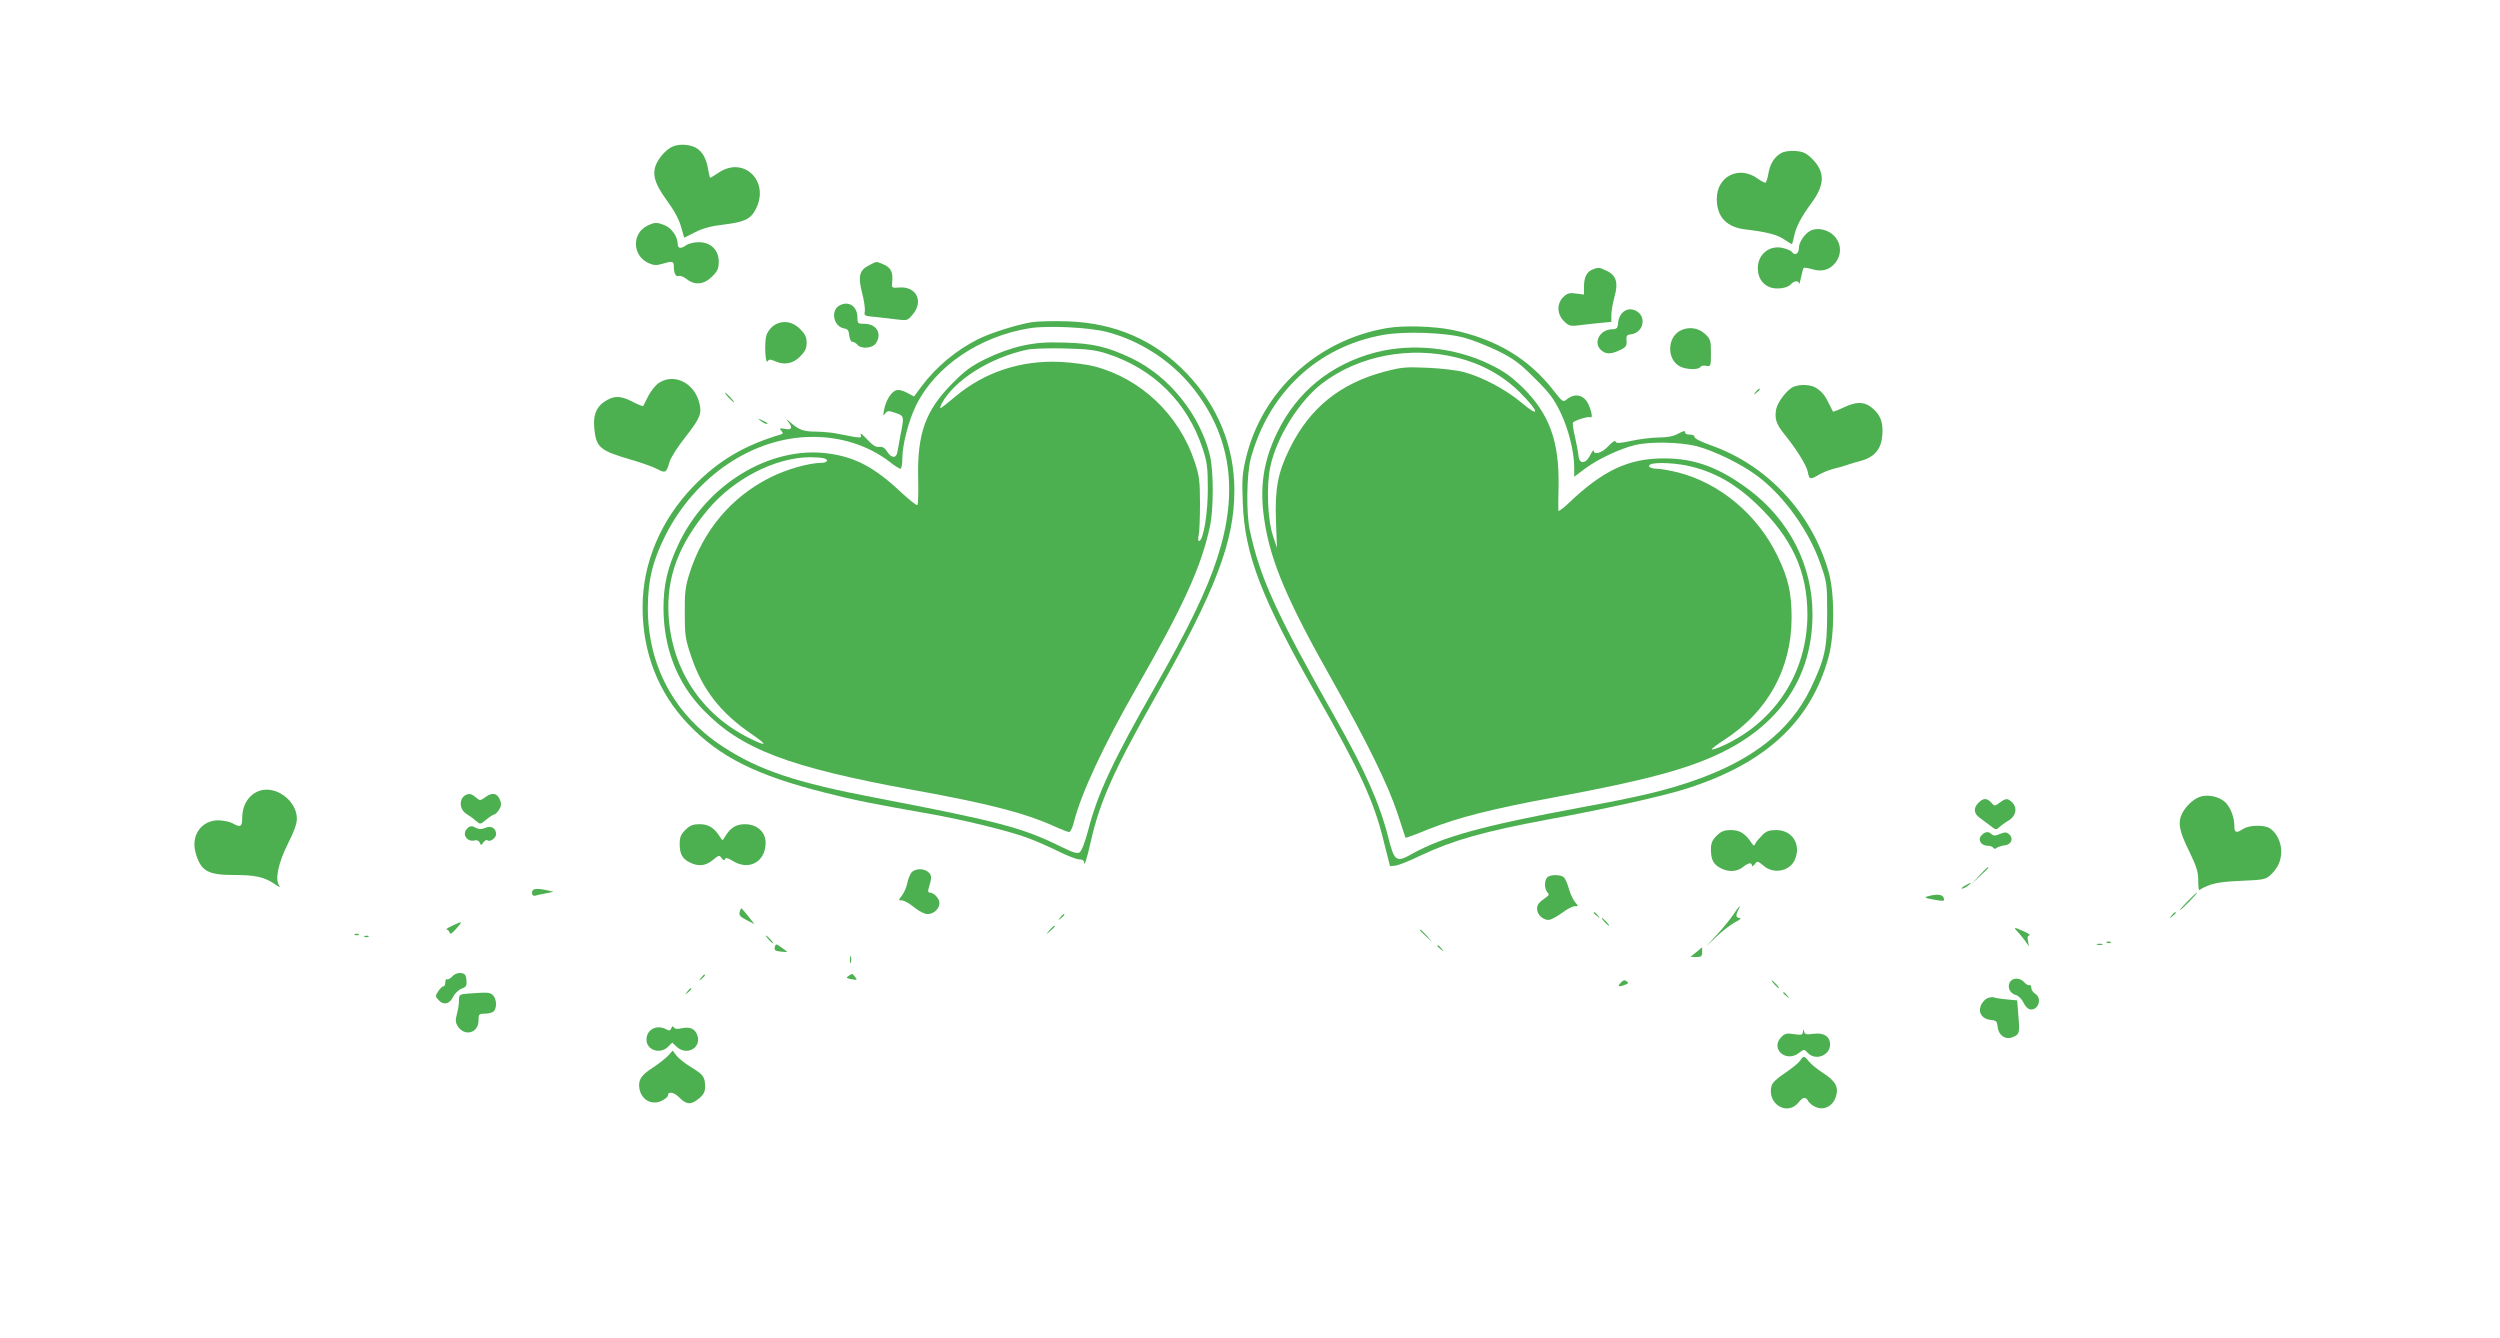 <?xml version="1.0" standalone="no"?>
<!DOCTYPE svg PUBLIC "-//W3C//DTD SVG 20010904//EN"
 "http://www.w3.org/TR/2001/REC-SVG-20010904/DTD/svg10.dtd">
<svg version="1.0" xmlns="http://www.w3.org/2000/svg"
 width="1280pt" height="685pt" viewBox="0 0 1280 685"
 preserveAspectRatio="xMidYMid meet">
<g transform="translate(0,685) scale(0.1,-0.1)"
fill="#4caf50" stroke="none">
<path d="M3445 6100 c-29 -12 -62 -46 -81 -82 -28 -54 -15 -105 50 -194 37
-50 63 -98 73 -135 l16 -56 56 28 c39 20 83 32 145 39 108 13 140 28 166 80
72 141 -60 272 -189 187 -22 -15 -42 -27 -45 -27 -2 0 -6 18 -10 41 -9 58 -31
96 -66 114 -31 16 -83 19 -115 5z"/>
<path d="M9119 6066 c-35 -20 -57 -56 -65 -106 -4 -22 -10 -42 -14 -45 -4 -2
-22 7 -40 20 -95 70 -210 13 -210 -103 0 -93 50 -146 149 -157 103 -12 160
-26 196 -51 20 -13 37 -24 39 -24 2 0 7 17 11 37 9 48 36 101 90 174 70 95 70
161 0 229 -27 26 -44 34 -82 37 -30 2 -58 -2 -74 -11z"/>
<path d="M3314 5694 c-79 -39 -77 -151 4 -190 29 -13 42 -14 72 -5 53 16 60
14 60 -13 0 -36 10 -55 26 -49 7 3 25 -5 40 -16 41 -33 89 -28 130 13 28 28
34 42 34 76 0 60 -41 100 -102 100 -24 0 -53 -7 -64 -15 -27 -20 -44 -18 -44
5 0 37 -30 81 -65 96 -43 17 -52 17 -91 -2z"/>
<path d="M9274 5671 c-32 -14 -64 -60 -64 -92 0 -29 -22 -40 -35 -19 -3 5 -22
14 -42 19 -70 20 -133 -29 -133 -102 0 -46 21 -81 60 -97 35 -14 92 -6 110 15
15 18 40 20 41 3 1 -7 5 7 10 31 5 24 11 46 14 49 3 3 22 0 42 -6 51 -15 88
-5 118 30 35 42 34 98 -2 138 -30 33 -82 46 -119 31z"/>
<path d="M4450 5492 c-50 -25 -58 -56 -36 -142 10 -38 16 -81 14 -94 -5 -23
-2 -24 56 -29 34 -4 84 -9 112 -13 48 -6 52 -5 77 26 57 67 19 144 -67 138
-41 -3 -41 -3 -38 29 5 50 -7 73 -44 89 -41 17 -32 17 -74 -4z"/>
<path d="M8153 5470 c-29 -12 -43 -40 -43 -88 l0 -40 -40 5 c-33 5 -45 2 -65
-17 -35 -33 -34 -88 2 -124 24 -24 33 -27 73 -22 25 3 73 9 108 12 l62 6 0 34
c0 19 7 61 16 94 21 73 9 111 -41 134 -37 18 -41 18 -72 6z"/>
<path d="M4300 5287 c-50 -25 -33 -111 24 -119 16 -2 22 -11 24 -35 2 -19 9
-33 16 -33 8 0 19 -7 26 -15 19 -23 76 -19 94 7 34 48 4 100 -57 100 -35 0
-37 2 -37 32 0 57 -43 87 -90 63z"/>
<path d="M8311 5253 c-14 -12 -24 -32 -26 -53 -2 -31 -6 -35 -34 -36 -62 -3
-95 -70 -53 -107 24 -22 52 -21 97 1 30 14 35 22 33 47 -3 25 1 31 22 33 75
11 82 110 9 127 -17 4 -33 0 -48 -12z"/>
<path d="M5280 5200 c-73 -12 -213 -56 -275 -88 -111 -56 -211 -140 -286 -239
l-39 -53 -36 19 c-24 13 -43 17 -58 12 -25 -10 -51 -53 -60 -101 -5 -29 -4
-32 6 -17 12 15 17 15 53 3 45 -16 45 -16 25 -116 -6 -36 -14 -75 -16 -87 -6
-31 -31 -29 -52 5 -12 19 -24 26 -40 24 -17 -3 -34 8 -63 39 -22 24 -37 35
-33 25 7 -17 4 -18 -32 -13 -21 4 -59 11 -84 16 -25 6 -73 10 -108 11 -68 0
-91 8 -137 49 -18 16 -23 18 -12 5 27 -33 22 -47 -14 -40 -27 5 -30 4 -19 -9
10 -12 10 -16 -1 -19 -189 -56 -320 -134 -447 -264 -169 -174 -262 -395 -262
-621 0 -232 80 -437 233 -598 161 -169 351 -264 707 -353 150 -38 225 -53 525
-106 171 -30 401 -86 498 -121 40 -14 111 -45 160 -69 48 -24 98 -44 112 -44
14 0 25 -5 25 -12 0 -31 14 10 35 104 46 204 118 365 336 750 305 539 399 787
399 1048 0 224 -85 432 -244 598 -163 171 -369 260 -616 267 -69 2 -150 0
-180 -5z m385 -49 c171 -44 330 -147 441 -285 196 -246 238 -530 127 -871 -53
-165 -148 -362 -320 -664 -213 -373 -294 -546 -341 -730 -17 -64 -34 -108 -44
-115 -13 -8 -35 -1 -100 31 -192 95 -322 129 -943 248 -410 78 -600 142 -782
261 -250 162 -387 417 -386 714 1 142 24 236 89 367 154 306 451 506 754 506
146 1 285 -44 393 -126 26 -21 52 -37 57 -37 6 0 10 24 10 53 0 70 32 193 70
271 99 201 326 355 585 396 93 14 298 4 390 -19z"/>
<path d="M5235 5080 c-56 -12 -125 -37 -185 -66 -78 -38 -110 -62 -175 -128
-136 -137 -179 -255 -174 -483 2 -73 0 -135 -4 -139 -3 -4 -41 26 -84 66 -137
129 -237 181 -378 199 -297 37 -621 -162 -763 -469 -55 -118 -75 -205 -75
-325 1 -203 69 -379 200 -516 196 -205 438 -297 1086 -415 375 -68 563 -116
716 -185 35 -16 69 -29 75 -29 7 0 18 24 25 53 37 146 150 388 318 682 245
427 334 625 378 830 19 90 19 282 0 362 -49 207 -209 407 -400 498 -124 59
-197 77 -345 81 -97 3 -145 -1 -215 -16z m430 -40 c239 -76 414 -249 492 -485
23 -69 27 -98 27 -205 1 -125 -23 -270 -45 -270 -5 0 -6 12 -2 28 4 15 7 88 7
162 0 119 -4 145 -27 215 -80 242 -276 428 -517 490 -36 9 -112 19 -170 22
-201 10 -389 -52 -537 -176 -40 -34 -75 -61 -78 -61 -3 0 0 10 6 23 65 121
249 237 440 277 24 5 109 8 189 6 117 -3 159 -8 215 -26z m-1448 -536 c30 -8
19 -24 -15 -24 -62 -1 -173 -32 -257 -74 -201 -100 -347 -274 -416 -496 -20
-63 -24 -96 -23 -200 0 -115 3 -133 34 -224 56 -166 150 -287 309 -395 85 -58
79 -66 -15 -19 -244 122 -395 352 -411 628 -11 194 51 361 201 540 132 158
343 267 521 269 28 0 60 -2 72 -5z"/>
<path d="M3956 5179 c-14 -11 -29 -33 -33 -49 -10 -39 -4 -148 7 -130 7 11 14
11 35 2 49 -23 94 -15 131 22 26 26 34 42 34 71 0 29 -8 45 -34 71 -41 41 -97
47 -140 13z"/>
<path d="M7100 5170 c-356 -61 -638 -321 -721 -666 -18 -77 -21 -108 -16 -229
10 -266 96 -489 379 -985 222 -389 293 -544 342 -745 l33 -130 28 3 c16 2 74
25 129 52 168 79 324 123 656 185 304 56 595 121 714 160 400 130 628 343 718
670 32 117 32 328 0 439 -87 302 -315 546 -605 647 -47 17 -82 34 -81 42 1 7
-10 12 -25 12 -16 0 -25 5 -23 13 1 8 -11 5 -35 -8 -26 -14 -57 -20 -100 -20
-34 0 -97 -8 -140 -17 -61 -13 -78 -14 -81 -4 -3 8 -16 -1 -37 -23 -32 -35
-75 -48 -75 -23 0 6 -8 -4 -18 -23 -22 -46 -56 -48 -60 -5 -1 17 -10 61 -18
98 -9 37 -14 71 -10 74 11 12 79 32 88 27 13 -8 9 23 -7 61 -22 54 -72 66
-116 28 -15 -13 -22 -8 -62 44 -128 166 -296 267 -522 314 -93 19 -249 24
-335 9z m400 -50 c41 -11 118 -42 170 -67 80 -40 110 -62 186 -138 75 -74 99
-105 133 -175 42 -87 71 -202 71 -286 l0 -45 56 42 c66 49 177 101 254 120 76
19 230 16 315 -5 93 -24 234 -93 318 -157 133 -101 261 -280 318 -447 33 -94
34 -102 34 -252 0 -182 -12 -233 -85 -386 -104 -215 -299 -368 -601 -472 -145
-50 -274 -81 -574 -136 -501 -93 -708 -150 -864 -237 -82 -47 -92 -40 -123 83
-42 169 -120 346 -271 612 -304 538 -386 718 -438 961 -19 87 -16 286 4 364
91 339 341 575 677 636 109 20 323 13 420 -15z"/>
<path d="M7044 5046 c-230 -60 -405 -203 -505 -411 -72 -149 -91 -283 -65
-451 31 -208 118 -413 351 -824 179 -318 283 -531 331 -677 21 -65 39 -120 40
-122 2 -2 54 17 117 43 153 61 327 105 657 166 459 85 681 145 855 232 298
149 455 392 455 703 0 249 -118 482 -324 637 -151 113 -275 160 -431 161 -187
1 -318 -60 -502 -237 -24 -22 -44 -36 -44 -31 -1 6 -1 64 1 130 3 226 -47 364
-180 497 -63 61 -97 86 -173 123 -177 86 -396 109 -583 61z m416 -27 c127 -32
234 -91 323 -179 100 -101 104 -134 5 -50 -79 66 -197 129 -293 155 -33 9
-116 19 -185 22 -114 5 -134 3 -222 -20 -228 -61 -382 -186 -484 -392 -62
-125 -77 -207 -71 -375 l5 -135 -20 60 c-28 84 -35 256 -14 355 31 151 150
340 268 429 188 141 446 190 688 130z m1204 -559 c120 -30 225 -91 326 -187
184 -175 263 -346 264 -568 0 -295 -162 -549 -430 -672 -30 -14 -57 -23 -60
-20 -3 2 26 24 63 48 223 144 345 364 346 624 0 129 -16 203 -73 320 -101 209
-293 371 -508 426 -41 10 -90 19 -108 19 -34 0 -54 14 -32 23 30 12 141 6 212
-13z"/>
<path d="M8601 5156 c-68 -38 -66 -152 4 -184 33 -15 92 -16 101 -1 3 6 17 9
30 6 23 -4 24 -3 24 65 0 65 -2 72 -31 99 -35 32 -86 38 -128 15z"/>
<path d="M3374 4890 c-17 -11 -42 -42 -55 -68 -13 -26 -25 -49 -26 -51 -2 -2
-28 8 -58 24 -61 31 -96 30 -145 -5 -39 -28 -54 -70 -47 -136 10 -96 28 -111
192 -159 50 -14 107 -35 129 -46 43 -23 48 -21 64 36 6 22 43 79 81 127 76 97
86 121 71 177 -27 102 -128 151 -206 101z"/>
<path d="M9184 4870 c-33 -13 -82 -77 -90 -115 -9 -48 0 -76 41 -127 64 -79
114 -160 121 -194 7 -40 12 -41 56 -15 18 11 51 24 73 30 22 5 54 14 70 20 17
6 50 16 74 22 60 15 98 54 106 112 10 66 -1 112 -36 146 -44 44 -86 49 -155
17 -31 -15 -58 -25 -59 -24 -1 2 -10 19 -19 38 -21 44 -35 62 -66 83 -26 18
-81 21 -116 7z"/>
<path d="M8989 4843 c-13 -16 -12 -17 4 -4 9 7 17 15 17 17 0 8 -8 3 -21 -13z"/>
<path d="M3730 4815 c13 -14 26 -25 28 -25 3 0 -5 11 -18 25 -13 14 -26 25
-28 25 -3 0 5 -11 18 -25z"/>
<path d="M3894 4696 c11 -9 24 -16 30 -16 12 0 7 5 -24 19 -24 11 -24 11 -6
-3z"/>
<path d="M1335 2803 c-58 -16 -95 -72 -95 -142 0 -45 -9 -49 -50 -26 -14 8
-46 14 -72 15 -86 0 -141 -76 -117 -164 26 -95 61 -116 196 -116 112 0 155
-10 209 -46 21 -15 32 -19 25 -10 -25 30 -7 116 43 216 31 61 46 102 46 128 0
89 -101 168 -185 145z"/>
<path d="M2390 2782 c-40 -14 -42 -74 -2 -99 15 -9 37 -25 49 -36 22 -19 22
-19 53 7 17 14 36 26 41 26 4 0 16 11 24 24 11 17 13 30 6 48 -14 37 -40 43
-74 18 -25 -19 -31 -20 -45 -7 -25 21 -35 25 -52 19z"/>
<path d="M11260 2769 c-33 -13 -68 -47 -86 -81 -25 -48 -17 -93 34 -195 38
-79 47 -107 47 -150 0 -29 2 -52 5 -50 55 33 95 42 212 47 117 5 128 7 153 30
38 36 55 73 55 122 0 48 -27 100 -62 119 -31 17 -104 14 -133 -5 -34 -23 -45
-20 -45 12 0 48 -19 97 -47 125 -32 30 -95 42 -133 26z"/>
<path d="M10130 2740 c-27 -27 -25 -55 6 -77 14 -10 38 -28 55 -41 26 -21 30
-22 44 -8 9 8 29 23 46 33 48 28 51 79 6 107 -12 8 -23 5 -45 -11 -30 -22 -30
-22 -47 -2 -23 24 -40 24 -65 -1z"/>
<path d="M3509 2601 c-23 -23 -29 -38 -29 -71 0 -52 13 -76 50 -95 44 -23 84
-19 120 12 30 25 33 26 45 9 9 -12 14 -13 17 -5 3 9 14 7 40 -9 83 -52 168 -4
168 93 0 55 -44 95 -105 95 -47 0 -74 -17 -104 -65 -11 -20 -12 -20 -24 -1
-29 47 -59 66 -104 66 -36 0 -50 -6 -74 -29z"/>
<path d="M2392 2608 c-29 -29 -1 -71 39 -61 11 3 21 -1 25 -11 6 -15 8 -15 19
1 8 10 17 15 20 11 12 -12 45 11 45 31 0 31 -26 46 -56 32 -17 -7 -31 -8 -44
-1 -24 13 -33 13 -48 -2z"/>
<path d="M8789 2571 c-23 -23 -29 -38 -29 -71 0 -52 13 -76 50 -95 40 -21 82
-19 113 5 28 23 47 26 47 8 0 -6 6 -3 14 7 13 18 15 18 46 -8 51 -44 133 -28
159 30 35 77 -11 153 -94 153 -37 0 -52 -5 -74 -28 -15 -15 -31 -34 -34 -42
-5 -12 -9 -12 -19 4 -32 48 -60 66 -105 66 -36 0 -50 -6 -74 -29z"/>
<path d="M10146 2574 c-22 -21 -4 -54 29 -54 13 0 27 -5 30 -10 4 -7 11 -8 18
-1 7 5 26 11 42 13 34 4 46 36 20 58 -12 10 -21 10 -46 0 -22 -10 -33 -10 -42
-1 -15 15 -33 14 -51 -5z"/>
<path d="M10135 2368 l-40 -43 43 40 c23 21 42 40 42 42 0 8 -9 0 -45 -39z"/>
<path d="M4667 2383 c-8 -10 -18 -35 -22 -56 -4 -20 -16 -48 -27 -62 -19 -25
-19 -25 0 -25 11 0 39 -16 62 -35 26 -21 53 -35 69 -35 32 0 61 27 61 57 0 22
-29 53 -49 53 -9 0 -11 7 -6 23 16 52 16 65 0 80 -22 22 -68 22 -88 0z"/>
<path d="M7922 2358 c-16 -16 -15 -61 1 -77 10 -10 8 -15 -8 -26 -38 -27 -45
-36 -45 -59 0 -28 29 -56 58 -56 12 0 42 16 68 35 25 19 55 35 66 35 20 0 20
1 4 19 -10 11 -24 40 -32 66 -7 27 -19 54 -25 61 -14 17 -71 18 -87 2z"/>
<path d="M10060 2315 c-14 -8 -20 -14 -14 -15 5 0 19 7 30 15 24 18 16 19 -16
0z"/>
<path d="M2724 2280 c0 -13 5 -18 16 -16 8 3 33 8 55 12 l40 8 -30 7 c-59 13
-81 10 -81 -11z"/>
<path d="M11200 2235 c-24 -25 -42 -45 -39 -45 3 0 25 20 49 45 24 25 42 45
39 45 -3 0 -25 -20 -49 -45z"/>
<path d="M9870 2261 c-20 -6 -15 -9 31 -17 52 -9 56 -9 51 8 -5 19 -35 22 -82
9z"/>
<path d="M8875 2168 c-16 -24 -53 -70 -84 -103 l-55 -60 54 51 c30 29 73 61
95 73 23 11 32 20 23 21 -20 0 -23 13 -8 41 19 34 3 20 -25 -23z"/>
<path d="M3787 2180 c-4 -16 3 -25 36 -41 l40 -21 -32 41 c-18 23 -34 41 -36
41 -1 0 -5 -9 -8 -20z"/>
<path d="M8160 2176 c0 -2 8 -10 18 -17 15 -13 16 -12 3 4 -13 16 -21 21 -21
13z"/>
<path d="M11119 2163 c-13 -16 -12 -17 4 -4 9 7 17 15 17 17 0 8 -8 3 -21 -13z"/>
<path d="M5429 2153 c-13 -16 -12 -17 4 -4 16 13 21 21 13 21 -2 0 -10 -8 -17
-17z"/>
<path d="M8215 2130 c10 -11 20 -20 23 -20 3 0 -3 9 -13 20 -10 11 -20 20 -23
20 -3 0 3 -9 13 -20z"/>
<path d="M2315 2110 c-22 -10 -35 -19 -28 -19 6 -1 13 -8 15 -16 2 -11 12 -5
34 20 35 40 34 41 -21 15z"/>
<path d="M5374 2088 l-19 -23 23 19 c21 18 27 26 19 26 -2 0 -12 -10 -23 -22z"/>
<path d="M10328 2082 c9 -9 27 -31 39 -47 l21 -30 -5 28 c-4 18 -1 27 8 28 8
0 -4 9 -26 19 -51 24 -59 24 -37 2z"/>
<path d="M7270 2087 c0 -2 15 -16 33 -33 l32 -29 -29 33 c-28 30 -36 37 -36
29z"/>
<path d="M1818 2063 c7 -3 16 -2 19 1 4 3 -2 6 -13 5 -11 0 -14 -3 -6 -6z"/>
<path d="M1868 2053 c7 -3 16 -2 19 1 4 3 -2 6 -13 5 -11 0 -14 -3 -6 -6z"/>
<path d="M3935 2040 c10 -11 20 -20 23 -20 3 0 -3 9 -13 20 -10 11 -20 20 -23
20 -3 0 3 -9 13 -20z"/>
<path d="M10788 2023 c7 -3 16 -2 19 1 4 3 -2 6 -13 5 -11 0 -14 -3 -6 -6z"/>
<path d="M3967 2001 c-4 -15 2 -20 29 -23 19 -2 34 -3 34 -2 0 2 -13 12 -29
23 -28 20 -29 20 -34 2z"/>
<path d="M10738 2013 c6 -2 18 -2 25 0 6 3 1 5 -13 5 -14 0 -19 -2 -12 -5z"/>
<path d="M7360 2006 c0 -2 8 -10 18 -17 15 -13 16 -12 3 4 -13 16 -21 21 -21
13z"/>
<path d="M8685 1975 l-30 -24 30 -1 c25 0 30 4 30 25 0 14 0 25 0 25 0 0 -13
-11 -30 -25z"/>
<path d="M4352 1935 c0 -16 2 -22 5 -12 2 9 2 23 0 30 -3 6 -5 -1 -5 -18z"/>
<path d="M2316 1851 c-10 -11 -23 -18 -27 -15 -5 3 -9 -4 -9 -15 0 -12 -4 -21
-10 -21 -5 0 -17 -11 -26 -25 -16 -24 -16 -27 2 -46 25 -27 56 -20 74 17 8 17
28 36 43 42 24 9 28 15 25 44 -2 27 -8 34 -29 36 -15 2 -32 -5 -43 -17z"/>
<path d="M4347 1855 c-16 -11 -15 -13 10 -18 34 -6 34 -6 19 14 -10 14 -15 15
-29 4z"/>
<path d="M3589 1843 c-13 -16 -12 -17 4 -4 16 13 21 21 13 21 -2 0 -10 -8 -17
-17z"/>
<path d="M8298 1818 c-19 -19 -9 -23 25 -9 15 6 16 9 5 17 -9 8 -18 6 -30 -8z"/>
<path d="M10290 1820 c-14 -26 2 -58 33 -65 12 -4 29 -21 37 -38 8 -18 23 -33
33 -35 43 -8 65 57 27 80 -11 7 -20 21 -20 31 0 10 -4 16 -9 13 -4 -3 -16 3
-26 14 -23 26 -61 26 -75 0z"/>
<path d="M9085 1810 c10 -11 20 -20 23 -20 3 0 -3 9 -13 20 -10 11 -20 20 -23
20 -3 0 3 -9 13 -20z"/>
<path d="M3519 1773 c-13 -16 -12 -17 4 -4 16 13 21 21 13 21 -2 0 -10 -8 -17
-17z"/>
<path d="M2398 1763 c-46 -4 -48 -5 -48 -36 0 -18 -5 -49 -11 -70 -8 -31 -7
-43 5 -62 36 -54 106 -34 106 30 0 33 2 35 33 35 18 0 38 5 45 12 17 17 15 64
-4 82 -15 16 -27 16 -126 9z"/>
<path d="M9130 1766 c0 -2 8 -10 18 -17 15 -13 16 -12 3 4 -13 16 -21 21 -21
13z"/>
<path d="M10173 1738 c-12 -6 -26 -23 -32 -38 -13 -38 9 -68 52 -72 28 -3 32
-7 35 -36 4 -42 39 -67 75 -53 37 14 39 23 31 110 l-6 79 -52 5 c-28 2 -58 7
-66 10 -8 3 -25 1 -37 -5z"/>
<path d="M3437 1585 c-5 -12 -11 -14 -26 -5 -49 26 -101 -1 -101 -53 0 -54 70
-77 111 -36 l21 21 22 -21 c54 -51 134 -2 104 64 -13 30 -38 39 -79 30 -20 -5
-34 -3 -39 5 -5 8 -9 7 -13 -5z"/>
<path d="M9231 1567 c-1 -16 -7 -17 -45 -12 -37 6 -47 4 -65 -14 -60 -60 24
-135 91 -81 25 19 26 19 43 0 39 -43 115 -15 115 42 0 41 -32 62 -84 55 -37
-5 -45 -3 -49 11 -4 15 -5 15 -6 -1z"/>
<path d="M3420 1444 c-14 -14 -48 -41 -77 -60 -61 -39 -77 -64 -69 -109 11
-58 65 -86 116 -60 16 8 30 20 30 26 0 23 30 18 58 -10 37 -38 61 -39 101 -5
23 19 31 34 31 59 0 51 -8 62 -70 100 -33 20 -67 47 -77 61 l-19 25 -24 -27z"/>
<path d="M9216 1419 c-8 -12 -43 -40 -77 -63 -40 -26 -65 -50 -69 -66 -24 -93
82 -156 139 -84 23 29 37 30 50 5 6 -10 23 -24 40 -30 40 -17 85 6 100 52 17
50 0 81 -63 122 -30 19 -63 46 -74 60 -24 30 -27 31 -46 4z"/>
</g>
</svg>
